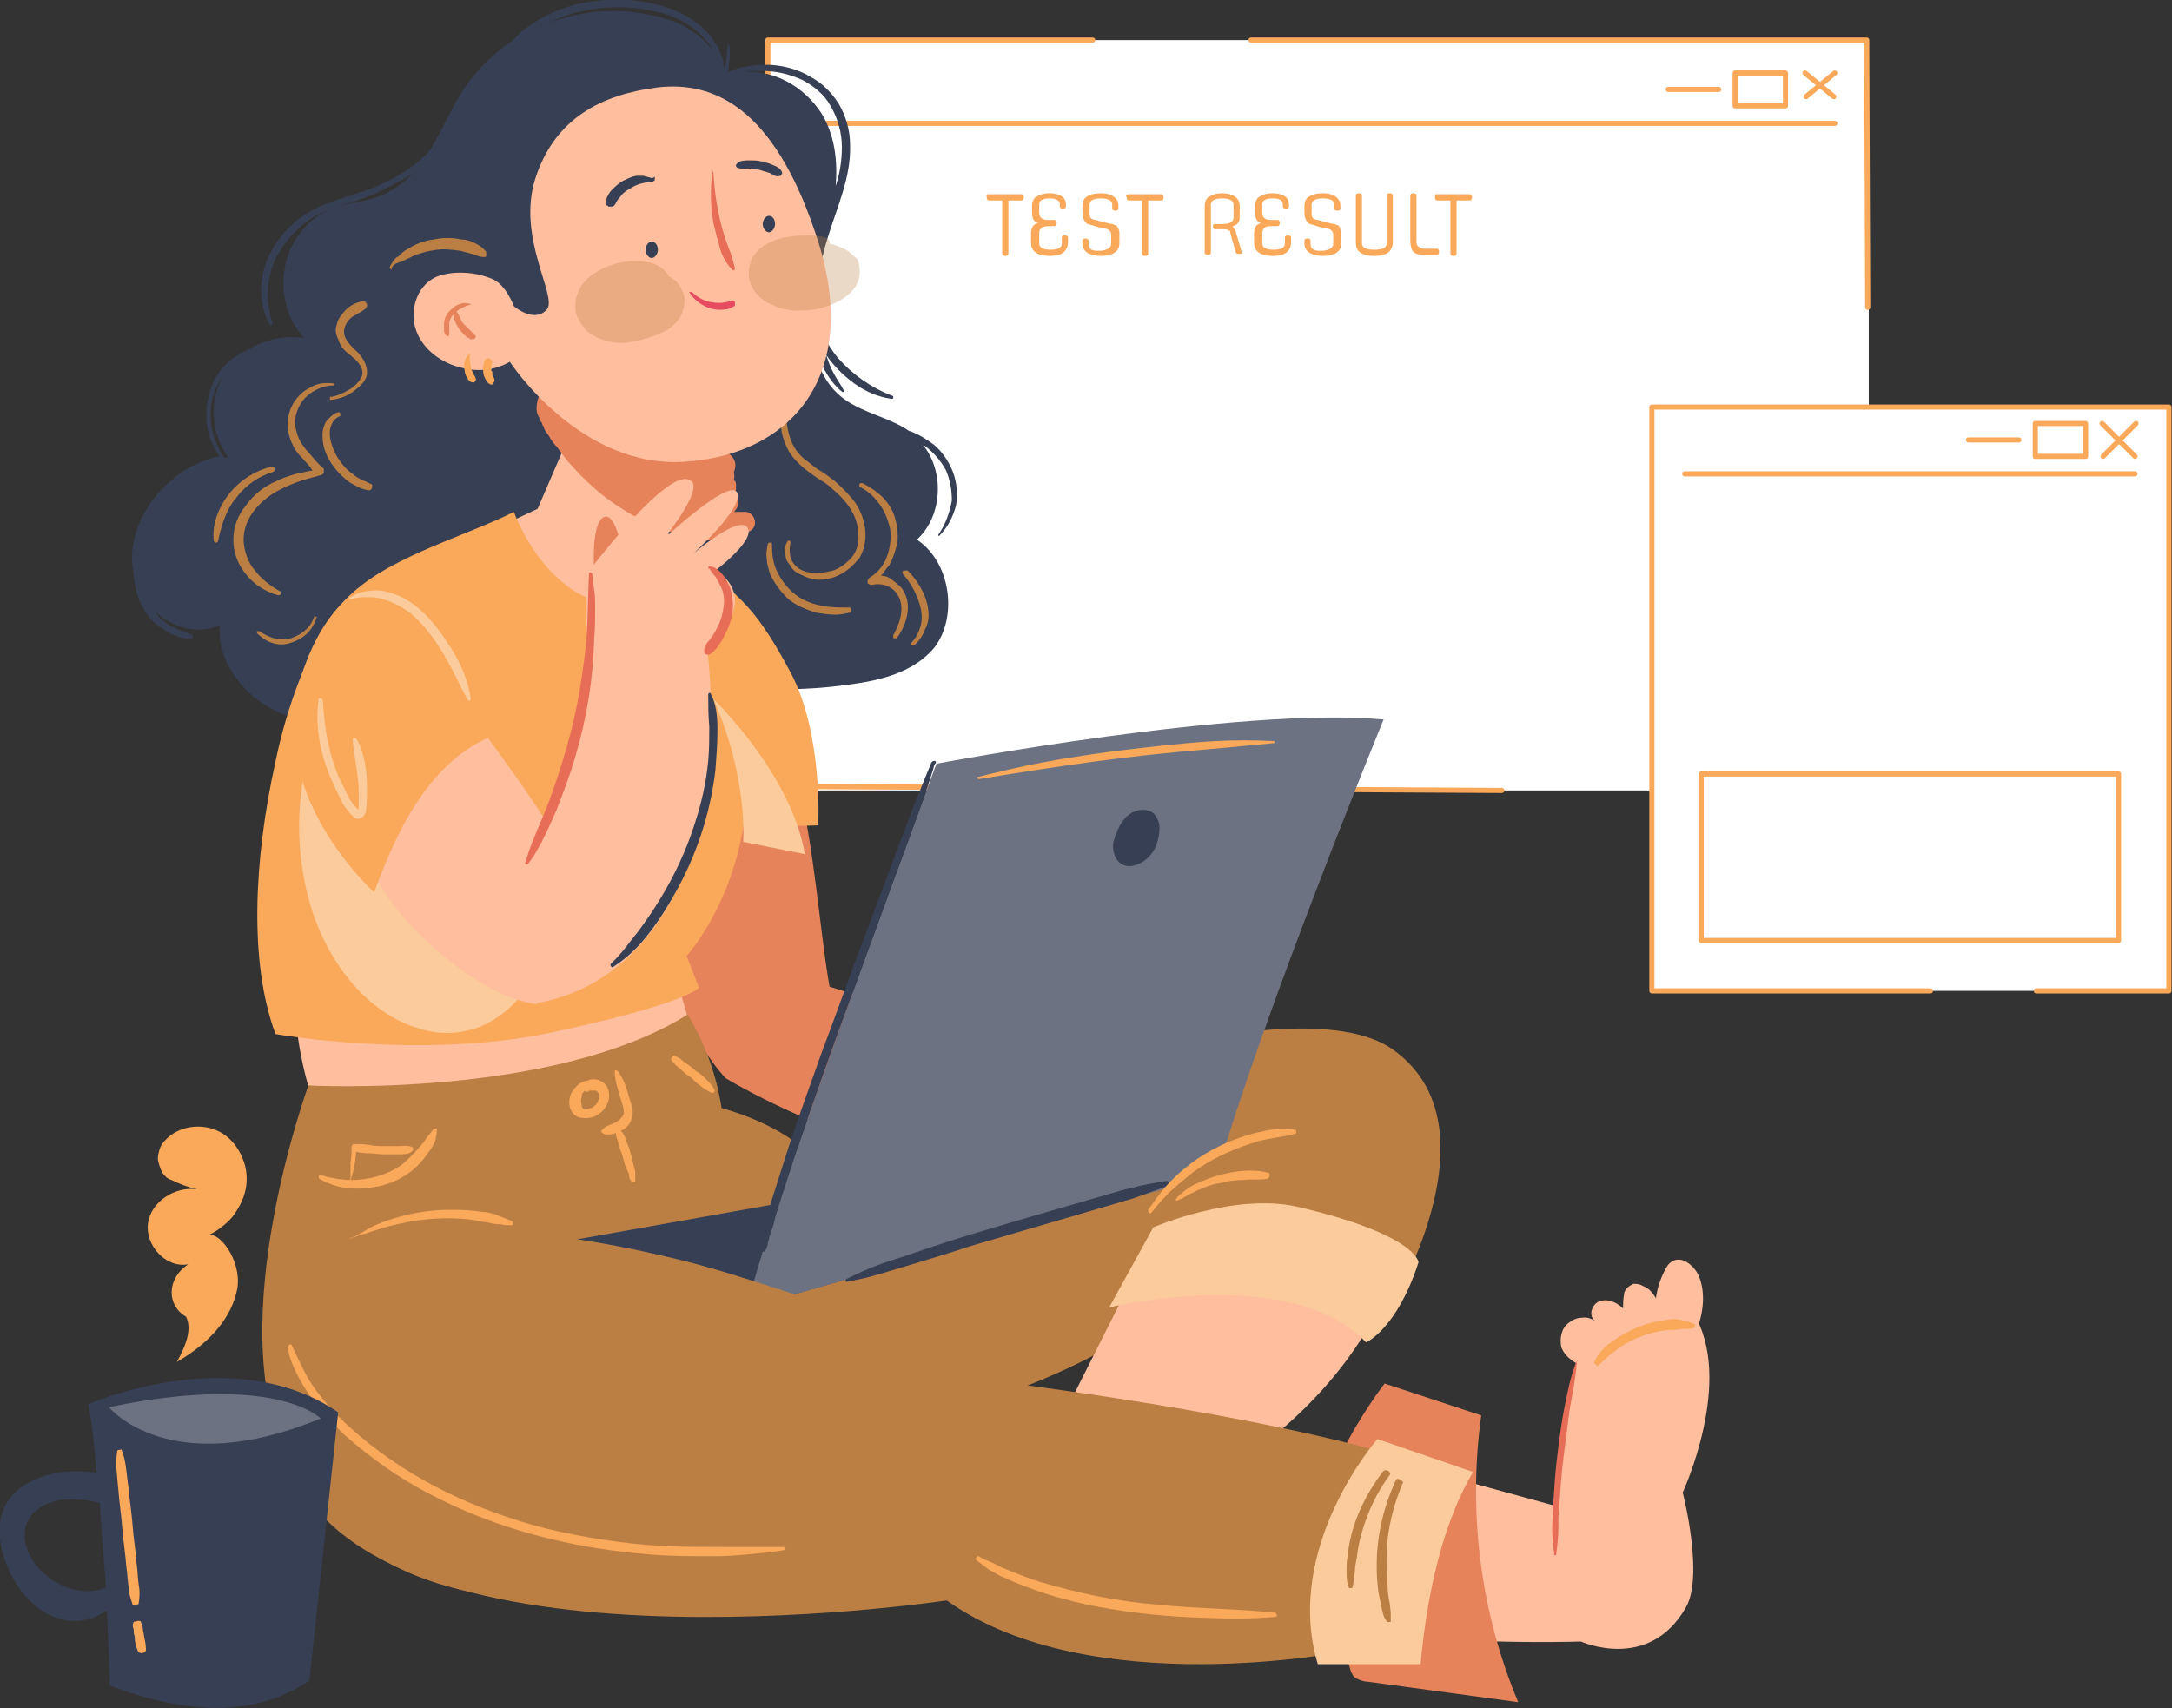 <?xml version="1.0" encoding="utf-8"?>
<!-- Generator: Adobe Illustrator 24.2.3, SVG Export Plug-In . SVG Version: 6.00 Build 0)  -->
<!DOCTYPE svg PUBLIC "-//W3C//DTD SVG 1.1//EN" "http://www.w3.org/Graphics/SVG/1.1/DTD/svg11.dtd">
<svg version="1.1" id="Layer_1" xmlns:x="http://ns.adobe.com/Extensibility/1.0/" xmlns:i="http://ns.adobe.com/AdobeIllustrator/10.0/" xmlns:graph="http://ns.adobe.com/Graphs/1.0/"
	 xmlns="http://www.w3.org/2000/svg" xmlns:xlink="http://www.w3.org/1999/xlink" x="0px" y="0px" width="211.3px" height="166.2px"
	 viewBox="0 0 211.3 166.2" style="enable-background:new 0 0 211.3 166.2;" xml:space="preserve">
<rect x="0" y="0" width="211.3" height="166.2" fill="#333333" stroke="none"/>
<style type="text/css">
	.st0{fill:#FFFFFF;}
	.st1{fill:none;stroke:#FAA859;stroke-width:0.5;stroke-linecap:round;stroke-linejoin:round;}
	.st2{fill:#373F54;}
	.st3{fill:#BB7F44;}
	.st4{fill:#FFBE9D;}
	.st5{fill:#E6835A;}
	.st6{fill:#FAA859;}
	.st7{opacity:0.3;}
	.st8{fill:#E86D57;}
	.st9{fill:#E64B60;}
	.st10{fill:#FBCB9C;}
	.st11{fill:#6C7281;}
</style>
<path class="st0" d="M181.8,3.9H74.7v73h107.1V3.9z"/>
<path class="st0" d="M211,39.6h-50.3v56.8H211V39.6z"/>
<path class="st1" d="M121.7,3.9l59.9,0l0.1,26"/>
<path class="st1" d="M146.1,76.9l-71.4-0.4V3.9l31.6,0"/>
<path class="st1" d="M77.9,12h100.6"/>
<path class="st1" d="M162.3,8.7h4.9"/>
<path class="st1" d="M173.7,7.1h-4.9v3.2h4.9V7.1z"/>
<path class="st1" d="M175.6,7.1l2.8,2.3"/>
<path class="st1" d="M178.5,7.1l-2.8,2.3"/>
<path class="st1" d="M187.8,96.4h-27.1V39.6H211v56.8h-12.9"/>
<path class="st1" d="M163.9,46.1h43.8"/>
<path class="st1" d="M191.5,42.8h4.9"/>
<path class="st1" d="M202.9,41.2H198v3.2h4.9V41.2z"/>
<path class="st1" d="M204.5,41.2l3.2,3.2"/>
<path class="st1" d="M207.8,41.2l-3.2,3.2"/>
<path class="st1" d="M206.1,75.3h-40.6v16.2h40.6V75.3z"/>
<path class="st2" d="M89.2,52.5c2.5-2.3,2.7-6.6,0.6-9.2l0.2,0.1c0.8,0.6,1.5,1.4,2,2.3c0.4,0.9,0.6,1.9,0.6,3
	C92.4,49.8,92,51,91.3,52c-0.1,0.1,0.1,0.2,0.1,0.1c0.8-0.8,1.3-1.8,1.6-2.9c0.2-1.1,0.1-2.2-0.3-3.3c-0.4-1-1-1.9-1.8-2.6
	c-0.8-0.6-1.6-1.1-2.5-1.4c-1.9-1.3-4.4-1.7-6.3-3.1c-1.9-1.4-2.8-3.6-3.1-6c0.1,0.6,0.3,1.3,0.6,1.9c0.5,1.2,1.2,2.5,2.3,3.4
	c0.1,0.1,0.3,0,0.2-0.1c-0.3-0.6-0.7-1.1-1-1.7c-0.3-0.5-0.5-1.1-0.7-1.7c0-0.1,0-0.1-0.1-0.2c0.7,1.1,1.7,2.1,2.8,2.9
	c1.1,0.8,2.3,1.3,3.6,1.5c0,0,0.1,0,0.1,0c0,0,0.1,0,0.1-0.1c0,0,0-0.1,0-0.1c0,0,0-0.1-0.1-0.1c-2.1-0.8-3.9-2.1-5.3-3.7
	c-0.9-1.1-1.6-2.4-1.9-3.8v-0.1c-0.2-2.6,0.1-5.2,0.9-7.7c0.9-3,2.3-5.9,2.2-9.1c0-1.4-0.4-2.8-1.1-4c-0.7-1.1-1.6-2-2.7-2.6
	c-1.3-0.8-2.9-1.2-4.4-1.2c-0.8,0-1.7,0.1-2.5,0.3c-0.4,0.1-0.8,0.2-1.2,0.4c0.1-0.2,0.1-0.5,0.1-0.7C71,5.8,71,5.5,71,5.2
	c0-0.3,0-0.6-0.1-0.9c0,0-0.1,0-0.1,0c0,0.3-0.1,0.6-0.1,0.9c0,0.3,0,0.6-0.1,0.9c0,0.2-0.1,0.4-0.1,0.6c0-0.1-0.1-0.1-0.1-0.2
	c0-0.5-0.1-0.9-0.3-1.3c-0.2-0.6-0.6-1.1-0.9-1.6c-0.8-1-1.9-1.8-3.1-2.4c-2.6-1.1-5.4-1.5-8.2-1.1c-2.6,0.3-5.1,1.3-7.2,3
	c-0.3,0.3-0.6,0.6-0.9,0.9c-1.8,1.2-3.3,2.7-4.5,4.4c-1.3,1.9-2.2,4.1-3.4,6.1c-0.1,0.1-0.2,0.3-0.3,0.4c-1.4,1.4-3.1,2.4-4.9,3.2
	c-2.1,0.9-4.4,1.3-6.4,2.4c-1.7,0.9-3.1,2.4-4,4.1c-0.6,1.1-0.8,2.2-0.9,3.4c0,1.2,0.2,2.4,0.8,3.5c0,0,0,0.1,0.1,0.1
	c0,0,0.1,0,0.1,0c0,0,0.1,0,0.1-0.1c0,0,0-0.1,0-0.1c-0.7-2.1-0.6-4.4,0.4-6.4c0.9-1.7,2.3-3.2,4-4.1c1-0.5,2.1-0.9,3.2-1.2
	c1.1-0.3,2.1-0.7,3.1-1.2c1-0.5,2-1,2.9-1.6c-0.9,1-2,1.7-3.2,2.2c-1.3,0.5-2.8,0.6-4.1,1c-1.2,0.4-2.4,1.1-3.2,2.1
	c-0.9,1-1.5,2.1-1.8,3.4c-0.3,1.3-0.3,2.6,0,3.9c0.3,1.3,0.9,2.4,1.8,3.4c-1.9-0.3-3.8,0.1-5.4,1.1c-0.1,0-0.1,0-0.2,0.1
	c-0.5,0.2-1,0.5-1.4,0.8c-0.9,0.7-1.6,1.6-2,2.6c-0.4,1.1-0.6,2.3-0.5,3.5c0.1,1.2,0.5,2.3,1.2,3.3l0,0.1c-1.8,0.4-3.4,1.2-4.7,2.4
	c-2.6,2.2-4.3,5.7-3.6,9c0.1,1.9,0.8,3.8,2.3,5c0.9,0.7,2.1,1.4,3.3,1.3c0,0,0.1,0,0.1,0c0,0,0.1-0.1,0.1-0.1c0,0,0-0.1,0-0.1
	c0,0-0.1-0.1-0.1-0.1c-0.4-0.2-0.8-0.4-1.2-0.5c-0.4-0.2-0.9-0.4-1.2-0.6c-0.5-0.3-0.9-0.7-1.2-1.2c1.7,1.6,4.2,2.3,6.3,1.3
	c-0.3,2.9,1.5,5.7,3.8,7.4c2.4,1.7,5.3,2.3,8.2,2.6c4.5,0.4,9.1-0.2,13-2.3c4-2.1,7.2-5.8,8-10.2l2,2.5c7.2,5.7,17.1,7.1,26.2,5.8
	c3.1-0.4,6.3-1.2,8.3-3.6C93.2,60,92.5,54.7,89.2,52.5z M20.6,41.6c-0.2-0.9-0.1-1.8,0-2.6c0.2-0.9,0.6-1.7,1.1-2.4
	c-0.7,1.2-1,2.6-0.9,4c0.1,1.4,0.6,2.8,1.4,3.9c-0.1,0-0.3,0-0.4,0C21.3,43.7,20.8,42.7,20.6,41.6z M65,1.9
	c-3.8-1.2-7.8-1.1-11.5,0.3c1-0.5,2-0.9,3.1-1.1c2.6-0.6,5.3-0.5,7.9,0.2c1.4,0.4,2.7,1.1,3.8,2.2c0.4,0.4,0.8,0.9,1.1,1.4
	C68.2,3.5,66.7,2.4,65,1.9z M70.7,7.4L70.7,7.4L70.7,7.4L70.7,7.4z M72.4,7c0.6-0.1,1.1-0.1,1.7-0.1c1.4,0,2.7,0.3,4,0.9
	c1.1,0.6,2.1,1.4,2.7,2.5c0.7,1.2,1.1,2.6,1.1,4c0,1.3-0.2,2.6-0.6,3.8c0.2-2.5-0.1-5-1.4-7.1C78.2,8.4,75.3,6.8,72.4,7L72.4,7z"/>
<path class="st3" d="M30.1,44.1c-0.2-0.2-0.4-0.4-0.5-0.6c-0.6-0.7-0.9-1.7-0.9-2.6c0.1-0.9,0.5-1.8,1.2-2.4c0.7-0.6,1.6-1,2.5-1
	h0.1v-0.2h-0.1c-0.8-0.1-1.6,0-2.2,0.4c-0.7,0.3-1.3,0.9-1.7,1.6c-0.4,0.7-0.6,1.6-0.5,2.4c0.1,0.8,0.4,1.6,0.9,2.3
	c0.2,0.3,0.5,0.5,0.7,0.8c0.3,0.3,0.6,0.6,0.8,1l-0.2,0c-0.5,0.1-0.9,0.2-1.4,0.3c-0.7,0.2-1.3,0.4-1.9,0.7c-1.2,0.5-2.2,1.3-3,2.4
	c-0.8,1-1.2,2.1-1.2,3.3c0,1.2,0.4,2.3,1.1,3.2c0.8,1.1,1.9,1.8,3.2,2.2h0.1c0,0,0.1,0,0.1,0c0,0,0.1-0.1,0.1-0.1c0,0,0-0.1,0-0.2
	c0-0.1-0.1-0.1-0.1-0.1c-0.9-0.5-1.8-1.2-2.4-2c-0.7-0.8-1-1.8-1.1-2.8c-0.1-2.4,1.8-4.2,3.6-5.1c0.6-0.3,1.3-0.6,1.9-0.8
	c0.6-0.2,1.4-0.4,2.1-0.6c0,0,0.1,0,0.1-0.1c0,0,0.1-0.1,0.1-0.1c0-0.1,0-0.1,0-0.2c0-0.1,0-0.1,0-0.2
	C30.9,45.1,30.5,44.6,30.1,44.1z"/>
<path class="st3" d="M30.6,59.9L30.6,59.9c-0.2,0.6-0.5,1.1-0.9,1.4c-0.4,0.4-0.9,0.6-1.4,0.8c-0.5,0.1-1.1,0.1-1.6,0
	c-0.5-0.1-1-0.4-1.5-0.7c0,0-0.1,0-0.1,0c0,0-0.1,0-0.1,0c0,0,0,0.1,0,0.1c0,0,0,0.1,0,0.1c0.3,0.3,0.7,0.6,1.1,0.8
	c0.4,0.2,0.9,0.3,1.3,0.3c0.4,0,0.7-0.1,1-0.2c0.6-0.2,1.1-0.5,1.5-0.9c0.4-0.4,0.7-0.9,0.9-1.5V60l-0.1,0L30.6,59.9z"/>
<path class="st3" d="M26.6,45.9C26.7,45.9,26.7,45.9,26.6,45.9c0.1-0.1,0.1-0.1,0.1-0.1c0,0,0-0.1,0-0.1c0,0,0-0.1,0-0.1
	c0,0,0-0.1,0-0.1c0,0,0,0-0.1-0.1c0,0-0.1,0-0.1,0c0,0-0.1,0-0.1,0c-1.6,0.4-3,1.3-4,2.5c-1.2,1.5-1.8,3.2-1.6,4.7
	c0,0,0,0.1,0.1,0.1c0,0,0.1,0,0.1,0.1c0,0,0.1,0,0.1,0c0,0,0-0.1,0.1-0.1c0.3-1.4,0.7-3,1.8-4.3C23.9,47.2,25.2,46.3,26.6,45.9z"/>
<path class="st3" d="M34,34.5c0.2,0.1,0.3,0.3,0.5,0.4c0.5,0.5,1.2,1.3,0.4,2.2c-0.3,0.4-0.7,0.7-1.1,0.9c-0.5,0.3-1,0.5-1.5,0.6
	c0,0,0,0-0.1,0c0,0,0,0-0.1,0c0,0,0,0,0,0.1c0,0,0,0,0,0.1c0,0,0,0.1,0,0.1c0,0,0.1,0,0.1,0c0.9-0.1,1.7-0.4,2.4-1
	c0.8-0.6,1.2-1.2,1.1-1.9c-0.1-0.8-0.6-1.5-1.2-2L34.5,34c-0.5-0.5-1.2-1.2-1-2c0.1-0.5,0.4-0.9,0.8-1.2c0.2-0.1,0.4-0.2,0.5-0.3
	c0.3-0.1,0.5-0.3,0.8-0.5c0-0.1,0.1-0.1,0.1-0.2c0-0.1,0-0.1,0-0.2c0-0.1-0.1-0.1-0.1-0.2c-0.1,0-0.1-0.1-0.2-0.1
	c-0.9,0.1-1.7,0.6-2.2,1.4c-0.3,0.3-0.4,0.7-0.5,1.1c-0.1,0.4,0,0.8,0.2,1.2C33.1,33.7,33.5,34.1,34,34.5z"/>
<path class="st3" d="M35.5,46.8c-0.1,0-0.2-0.1-0.3-0.1c-0.3-0.2-0.6-0.3-0.9-0.6c-0.6-0.4-1-0.9-1.4-1.5c-0.4-0.6-0.7-1.4-0.8-2.1
	c-0.1-0.7,0.1-1.6,0.9-2c0,0,0,0,0.1,0c0,0,0,0,0-0.1c0,0,0,0,0-0.1c0,0,0,0,0-0.1c0,0-0.1-0.1-0.1-0.1s-0.1,0-0.1,0
	c-0.4,0.1-0.7,0.4-1,0.7c-0.3,0.3-0.4,0.7-0.5,1.1c-0.1,1,0.1,1.9,0.6,2.8c0.4,0.7,1,1.4,1.6,1.9c0.3,0.3,0.7,0.5,1.1,0.7h0
	c0.3,0.2,0.7,0.3,1.1,0.4h0.1c0.1,0,0.1,0,0.2-0.1s0.1-0.1,0.1-0.2c0-0.1,0-0.1,0-0.2c0-0.1,0-0.1-0.1-0.1
	C35.9,47,35.7,46.9,35.5,46.8z"/>
<path class="st3" d="M46.1,23.6c-0.4-0.2-0.8-0.3-1.2-0.3c-0.9-0.2-1.8-0.2-2.7,0c-0.9,0.1-1.7,0.4-2.5,0.9c-0.4,0.2-0.7,0.5-1,0.8
	l-0.1,0c-0.3,0.3-0.5,0.6-0.7,1c0,0,0,0.1,0,0.1c0,0,0.1,0,0.1,0.1h0c0,0,0.1,0,0.1,0c0,0,0,0,0-0.1c0.1-0.3,0.4-0.5,0.8-0.6
	l0.3-0.1c0.3-0.2,0.7-0.3,1-0.5c0.7-0.3,1.5-0.5,2.3-0.6c0.8-0.1,1.5,0,2.3,0.1c0.4,0.1,0.7,0.2,1.1,0.3l0.3,0.1
	c0.3,0.1,0.5,0.2,0.8,0.2c0.1,0,0.1,0,0.2,0c0.1,0,0.1-0.1,0.1-0.1c0,0,0-0.1,0-0.2c0-0.1,0-0.1,0-0.2C46.9,24,46.5,23.8,46.1,23.6z
	"/>
<path class="st3" d="M81.2,46.8c-0.4-0.3-0.9-0.7-1.4-1c-0.4-0.2-0.7-0.5-1.1-0.8c-0.9-0.6-1.6-1.5-1.9-2.6c-0.3-1-0.4-2.1-0.1-3.1
	c0,0,0-0.1,0-0.1c0,0,0-0.1,0-0.1c0,0,0-0.1-0.1-0.1s-0.1,0-0.1,0c0,0-0.1,0-0.1,0c0,0-0.1,0-0.1,0c0,0-0.1,0-0.1,0.1
	c0,0,0,0.1,0,0.1C76,40,75.9,40.9,76,41.7s0.4,1.6,0.8,2.3c0.7,1.1,1.7,1.8,2.7,2.5c0.5,0.3,1,0.6,1.4,1c1.2,1,2.6,2.5,2.6,4.5
	c0.1,0.9-0.2,1.8-0.8,2.4c-0.6,0.6-1.3,1.1-2.1,1.2c-0.8,0.2-2,0.3-2.9-0.3c-0.4-0.3-0.7-0.7-0.8-1.1c-0.1-0.5-0.1-0.9,0-1.4
	c0,0,0-0.1,0-0.1c0,0,0-0.1-0.1-0.1c0,0-0.1,0-0.1,0c0,0-0.1,0-0.1,0.1c-0.2,0.3-0.3,0.7-0.2,1.1c0,0.4,0.1,0.8,0.4,1.1
	c0.2,0.4,0.5,0.7,0.9,0.9c0.4,0.2,0.8,0.4,1.2,0.5c0.3,0.1,0.6,0.1,0.8,0.1c0.8,0,1.5-0.2,2.2-0.6c0.7-0.4,1.2-0.9,1.7-1.5
	c0.9-1.5,0.8-3.6-0.4-5.4C82.6,48.1,81.9,47.4,81.2,46.8z"/>
<path class="st3" d="M82.7,59.1h-0.3c-0.9,0-1.7,0-2.6-0.2c-1-0.2-1.9-0.6-2.6-1.2c-0.7-0.6-1.2-1.3-1.6-2.1
	c-0.4-0.8-0.5-1.7-0.5-2.6c0,0,0,0,0-0.1c0,0,0,0,0-0.1c0,0,0,0-0.1,0c0,0,0,0-0.1,0c0,0-0.1,0-0.1,0c0,0-0.1,0.1-0.1,0.1
	c-0.1,0.5-0.2,1-0.1,1.5c0,0.5,0.2,1,0.3,1.4c0.4,0.9,1,1.7,1.7,2.4c0.8,0.7,1.8,1.1,2.8,1.4c0.6,0.1,1.2,0.2,1.9,0.2
	c0.5,0,0.9-0.1,1.4-0.2c0.1,0,0.1-0.1,0.1-0.1c0-0.1,0-0.1,0-0.2c0-0.1,0-0.1-0.1-0.2C82.8,59.1,82.8,59.1,82.7,59.1L82.7,59.1z"/>
<path class="st3" d="M85.7,56c0.3-0.3,0.5-0.7,0.8-1c0.4-0.7,0.6-1.4,0.8-2.2c0.1-0.8,0-1.6-0.2-2.3c-0.2-0.8-0.6-1.4-1.1-2
	c-0.6-0.6-1.3-1.1-2.1-1.5c0,0-0.1,0-0.2,0c0,0-0.1,0.1-0.1,0.1c0,0,0,0.1,0,0.2s0.1,0.1,0.1,0.1c0.8,0.4,1.4,1,1.9,1.7
	c0.5,0.7,0.8,1.5,1,2.4c0.1,0.9,0,1.8-0.3,2.6c-0.3,0.9-0.9,1.6-1.7,2.1l-0.1,0.1v0c0,0.1-0.1,0.1-0.1,0.2c0,0.1,0,0.1,0,0.2
	c0,0,0,0.1,0.1,0.1c0,0,0.1,0,0.1,0.1c0,0,0.1,0,0.1,0c0,0,0.1,0,0.1,0h0l0,0c0.5-0.1,1-0.1,1.5,0.1c0.5,0.2,0.9,0.6,1.1,1
	c0.7,1.3,0,2.9-0.5,3.8c0,0.1,0,0.1,0,0.2c0,0.1,0.1,0.1,0.1,0.1c0,0,0.1,0,0.1,0c0,0,0.1,0,0.1,0c0,0,0.1,0,0.1-0.1
	c0.8-1.1,1.5-3,0.6-4.5c-0.2-0.4-0.6-0.7-1-1C86.6,56.2,86.1,56,85.7,56z"/>
<path class="st3" d="M90.3,59.3c-0.2-1.6-1.2-3-2-3.8c0,0,0,0-0.1,0c0,0,0,0-0.1,0c0,0-0.1,0-0.1,0c0,0,0,0-0.1,0
	c0,0-0.1,0.1-0.1,0.1c0,0.1,0,0.1,0,0.2c0.9,1,1.5,2.2,1.8,3.5c0.1,0.6,0.1,1.2-0.1,1.8c-0.2,0.6-0.5,1.1-0.9,1.5c0,0,0,0.1,0,0.1
	c0,0,0,0.1,0,0.1c0,0,0,0,0.1,0c0,0,0.1,0,0.1,0c0,0,0.1,0,0.1,0c0.5-0.4,0.9-1,1.1-1.6C90.3,60.7,90.4,60,90.3,59.3z"/>
<path class="st4" d="M57,38.6l-4.7,10.9L47,52c0,0,5.2,7,11.8,9.9c6.6,2.8,10.8-5.4,10.8-5.4L65,51.9l3.6-12.2L57,38.6z"/>
<path class="st5" d="M72.5,49.8c-0.4,0-0.7,0-1.1,0c0.1-0.1,0.2-0.2,0.3-0.4c0.1-0.1,0.1-0.3,0.1-0.5c0-0.2,0-0.3-0.1-0.5
	c-0.1-0.1-0.2-0.3-0.3-0.4c0.1-0.1,0.2-0.3,0.2-0.4c0-0.2,0-0.3,0-0.5c0-0.2-0.1-0.3-0.2-0.4c0,0,0,0,0-0.1c0.1-0.2,0-0.5,0-0.7
	c0.4-0.9-0.1-1.7-1-2c-1.3-0.5-2.5-1-3.8-1.4C64,42,61.6,41.4,59.1,41c-1.7-0.6-3.4-1.1-5.1-1.7c-0.1,0-0.2,0-0.3,0
	c0-0.1,0-0.1,0-0.2c0.3-0.7-1-1.3-1.3-0.5c-0.1,0.3-0.2,0.7-0.2,1.1c0,0.4,0.1,0.7,0.3,1c0,0.2,0.1,0.3,0.2,0.4l0.1,0.3l0.1,0.1
	c0,0.2,0.1,0.3,0.2,0.5c0.1,0.1,0.2,0.3,0.3,0.4c0.2,0.4,0.5,0.8,0.8,1.1c0.5,0.7,1,1.4,1.6,2c1.7,1.9,3.7,3.5,5.9,4.7
	c1.5,0.9,3.2,1.5,4.9,2c2.1,0.5,4.3,0.5,6.3-0.5C73.9,51.2,73.4,49.8,72.5,49.8z"/>
<path class="st5" d="M77.5,75.4c1.8,7.5,2.2,14.8,3.2,20.6c6.8,1.8,19.2,10.1,19.2,10.1l-4.6,9c0,0-15.4-4.7-24.7-10.2
	c-7.2-7.9-6.3-20.8-5-25.9L77.5,75.4z"/>
<path class="st4" d="M65.2,93l4.1,14.4l-16.6,7.7L30.4,107c-1.5-4.6-2.1-9.6-1.6-14.4L65.2,93z"/>
<path class="st3" d="M66.9,98.7c1.7,2.8,2.8,5.9,3.3,9.1c0,0,6.2,1.6,8.8,4.9c0,0,45-18.7,56.5-10.6c11.4,8.1-1.8,27.9-1.8,27.9
	s-10.4-2.3-25.3,0.7c0,0-8.5,5.8-28.9,10c-3.5,0.7-1.2,11.6-5.7,12.6c-28.7,6.6-40.9-1.2-46-11.9c-6.2-12.8,2.2-35.8,2.2-35.8
	S53.8,106.9,66.9,98.7z"/>
<path class="st6" d="M31.1,114.7c0.9,0.5,1.8,0.8,2.8,0.9c1,0.1,2,0,3-0.2c1.8-0.4,3.4-1.4,4.5-2.9c0.3-0.4,0.6-0.8,0.8-1.2
	c0.1-0.2,0.2-0.4,0.2-0.7c0.1-0.2,0.1-0.5,0.1-0.7c0,0,0-0.1,0-0.1c0,0,0,0-0.1,0c0,0-0.1,0-0.1,0c0,0,0,0-0.1,0
	c-0.1,0.1-0.2,0.3-0.3,0.4c-0.1,0.2-0.3,0.3-0.4,0.5c-0.2,0.3-0.4,0.6-0.7,0.9c-0.5,0.6-1.1,1.2-1.7,1.7c-1.4,1-3.2,1.5-4.9,1.5
	c-1,0-2.1-0.2-3.1-0.5C31.1,114.2,30.9,114.6,31.1,114.7L31.1,114.7z"/>
<path class="st6" d="M34.1,114.8c0.2-0.5,0.3-1,0.4-1.5c0.1-0.5,0.1-1,0.2-1.5l-0.4,0.2c0.5,0.1,1,0.2,1.5,0.2c0.5,0,1,0.1,1.5,0.1
	c0.5,0,1,0,1.5,0c0.5,0,1,0,1.3-0.3c0,0,0-0.1,0.1-0.1c0,0,0-0.1,0-0.1c0,0,0-0.1,0-0.1c0,0,0-0.1-0.1-0.1c-0.4-0.2-0.9-0.1-1.3-0.1
	c-0.4,0-1,0-1.4,0c-0.5,0-0.9,0-1.4-0.1c-0.5-0.1-1-0.1-1.5-0.1c-0.1,0-0.2,0-0.2,0.1c-0.1,0.1-0.1,0.1-0.1,0.2c0,0.5,0,1-0.1,1.5
	c0,0.5,0,1,0,1.5c0,0,0,0,0,0C34,114.8,34,114.8,34.1,114.8C34.1,114.8,34.1,114.8,34.1,114.8C34.1,114.8,34.1,114.8,34.1,114.8
	L34.1,114.8z"/>
<path class="st6" d="M57.5,105.1c-0.4,0-0.8,0.1-1.1,0.3c-0.3,0.2-0.6,0.6-0.8,0.9c-0.4,0.8-0.3,2,0.7,2.4c0.4,0.1,0.9,0.1,1.3,0
	c0.4-0.1,0.8-0.4,1.1-0.7c0.6-0.7,0.8-1.7,0.2-2.5c-0.3-0.3-0.7-0.5-1.1-0.5c-0.2,0-0.5,0-0.7,0.2c-0.1,0.1-0.2,0.2-0.3,0.3
	c-0.1,0.1-0.1,0.3-0.1,0.4c0,0.1,0.1,0.1,0.1,0.2c0.1,0,0.1,0.1,0.2,0.1c0.1,0,0.2,0,0.2,0c0,0,0.1,0,0.1-0.1c0,0,0.1,0,0,0l0.1,0
	c0.1,0,0,0,0,0c0,0,0.2,0,0.2,0h0.1c0,0-0.1,0,0,0l0.2,0h0c0,0,0.1,0,0.1,0l0.1,0.1c0.1,0-0.1-0.1,0,0c0.1,0.1,0.1,0.1,0.1,0.1
	c0,0-0.1-0.1,0,0l0.1,0.1c0,0,0,0,0,0c0,0,0,0.1,0,0.1c0,0,0,0.1,0,0.1c0,0,0,0,0,0c0,0,0,0.1,0,0.1v0.1c0,0.1,0,0.2-0.1,0.2l0,0.1
	c0-0.1,0,0,0,0c0,0.1-0.1,0.2-0.1,0.2c-0.1,0.1,0,0,0,0l-0.1,0.1c0,0.1-0.1,0.1-0.2,0.2c0,0-0.1,0.1-0.1,0.1l0,0
	c-0.1,0-0.1,0.1-0.2,0.1c-0.1,0,0,0,0,0l-0.1,0l-0.2,0.1c0,0-0.2,0,0,0h-0.2c-0.1,0-0.1,0,0,0h-0.1h-0.1c-0.1,0,0.1,0,0,0l-0.1-0.1
	l-0.1-0.1c0,0.1,0,0,0,0c0,0,0-0.1,0-0.1c0,0.1,0-0.1,0-0.1c-0.1-0.2-0.1-0.5,0-0.8c0,0,0-0.1,0-0.1c0,0,0.1-0.1,0-0.1
	c0-0.1,0.1-0.1,0.1-0.2c0.1-0.1,0.2-0.2,0.3-0.3c0.2-0.2,0.5-0.5,0.8-0.6c0,0,0,0,0.1-0.1c0,0,0-0.1,0-0.1c0,0,0-0.1,0-0.1
	C57.6,105.1,57.5,105.1,57.5,105.1L57.5,105.1z"/>
<path class="st6" d="M59.8,104.2c0,0.7,0.2,1.4,0.4,2.1c0.1,0.3,0.2,0.7,0.3,1c0.1,0.3,0.2,0.6,0.2,1c-0.1,0.4-0.5,0.7-0.8,0.9
	c-0.4,0.2-1,0.3-1.3,0.7c0,0-0.1,0.1-0.1,0.1s0,0.1,0,0.1c0,0,0,0.1,0.1,0.1c0,0,0.1,0.1,0.1,0.1c0.5,0.2,1.2,0,1.7-0.3
	c0.3-0.1,0.5-0.3,0.7-0.5c0.2-0.2,0.3-0.5,0.4-0.8c0.2-0.8-0.2-1.5-0.4-2.3c-0.2-0.8-0.5-1.5-1-2.2
	C59.9,104.1,59.8,104.1,59.8,104.2L59.8,104.2z"/>
<path class="st6" d="M59.9,110c0,0.2,0,0.4,0.1,0.7c0.1,0.2,0.1,0.4,0.2,0.7c0.1,0.4,0.3,0.8,0.4,1.2c0.1,0.4,0.2,0.8,0.4,1.2
	c0.1,0.2,0.2,0.4,0.2,0.6c0,0.2,0.1,0.4,0.3,0.6c0,0,0,0,0.1,0c0,0,0,0,0.1,0c0,0,0,0,0.1,0c0,0,0,0,0-0.1c0-0.2,0-0.4,0-0.6
	c0-0.2,0-0.5-0.1-0.7c-0.1-0.4-0.2-0.8-0.3-1.2c-0.1-0.4-0.2-0.8-0.4-1.2c-0.1-0.2-0.1-0.4-0.2-0.6c-0.1-0.2-0.2-0.4-0.4-0.6
	C60.1,109.8,59.9,109.9,59.9,110L59.9,110z"/>
<path class="st6" d="M65.3,103.1c0.1,0.2,0.3,0.3,0.4,0.5l0.5,0.4c0.3,0.3,0.6,0.6,1,0.8c0.3,0.3,0.6,0.6,0.9,0.8
	c0.3,0.3,0.7,0.5,1.1,0.7c0.2,0.1,0.4-0.1,0.3-0.3c-0.2-0.4-0.5-0.7-0.8-1c-0.3-0.3-0.6-0.6-1-0.8c-0.3-0.3-0.6-0.5-1-0.8
	c-0.2-0.1-0.4-0.3-0.5-0.4c-0.2-0.1-0.4-0.2-0.6-0.3c0,0-0.1,0-0.1,0c-0.1,0-0.1,0-0.1,0.1c0,0,0,0.1,0,0.1
	C65.2,103,65.3,103,65.3,103.1L65.3,103.1z"/>
<path class="st4" d="M109.9,124.9l-6,11.9l15.1,6.4c0,0,9.6-5.4,14.8-15.3C133.8,127.9,122,123.9,109.9,124.9z"/>
<path class="st4" d="M50,29.8c0,0-0.8-2.2-2.2-2.7c-2-0.8-4.2-0.7-5.5-0.1c-1.8,0.9-2.5,3.3-1.8,5.2c0.7,1.9,2.6,3.2,4.5,3.6
	c1.6,0.4,3.2,0.2,4.6-0.6c0,0,6.9,10.6,17.3,9.7c10.4-0.8,17.1-8.8,12.4-22.3C75.2,10.4,69.4,7.9,64,8.5c-5.5,0.7-10,3-11.9,8.8
	c-1.9,5.8,2.2,11.6,1.1,12.8C52,31.5,50,29.8,50,29.8z"/>
<g class="st7">
	<path class="st3" d="M82.1,24.2c-0.4-0.2-0.9-0.4-1.4-0.5c0-0.1,0-0.2,0-0.2c0-0.1-0.1-0.1-0.1-0.2c-0.2-0.2-0.5-0.3-0.7-0.3
		c-0.3,0-0.7-0.1-1-0.1c-0.6,0-1.3,0-1.9,0.1c-1.1,0.1-2.2,0.5-3.1,1.2c-0.4,0.4-0.8,0.9-0.9,1.4c-0.2,0.5-0.2,1.1-0.1,1.7
		c0.2,0.5,0.4,1,0.8,1.4c0.4,0.4,0.8,0.7,1.3,0.9c1,0.5,2.1,0.7,3.2,0.6c1.1,0,2.2-0.3,3.2-0.8c1-0.5,2-1.3,2.2-2.5
		c0.1-0.6,0-1.2-0.2-1.7C83,24.9,82.6,24.4,82.1,24.2z"/>
</g>
<g class="st7">
	<path class="st3" d="M65.7,27.3c-0.2-0.2-0.5-0.3-0.7-0.5c0,0,0-0.1,0-0.1c-0.3-0.4-0.8-0.8-1.3-1c-0.6-0.2-1.2-0.3-1.9-0.3
		c-1.2,0-2.4,0.3-3.5,0.9c-0.6,0.3-1.1,0.7-1.5,1.2c-0.4,0.5-0.7,1.1-0.8,1.8c-0.1,0.6,0,1.3,0.3,1.8c0.3,0.6,0.7,1.1,1.2,1.4
		c1.1,0.7,2.4,1,3.7,0.8c1.3-0.2,2.6-0.6,3.7-1.2c0.5-0.3,1-0.8,1.3-1.3c0.3-0.6,0.4-1.2,0.4-1.8C66.5,28.4,66.2,27.8,65.7,27.3z"/>
</g>
<path class="st5" d="M46.3,32.7l-0.1-0.1c-0.1-0.1-0.1-0.1-0.2-0.2l-0.3-0.3c-0.2-0.2-0.4-0.4-0.6-0.6c-0.2-0.2-0.3-0.5-0.4-0.7
	c-0.1-0.2-0.2-0.4-0.3-0.5c0.1-0.1,0.3-0.2,0.5-0.3c0.3-0.2,0.6-0.3,1-0.4c0,0,0,0,0,0c0,0,0,0,0,0c0,0,0,0,0,0c0,0,0,0,0,0
	c-0.4-0.1-0.8-0.2-1.2,0c-0.4,0.1-0.7,0.4-1,0.7c-0.3,0.3-0.5,0.8-0.5,1.2c0,0.2,0,0.4,0,0.7c0,0.2,0.2,0.5,0.3,0.5c0,0,0.1,0,0.1,0
	c0,0,0.1,0,0.1-0.1c0-0.1,0-0.2,0-0.3c0-0.1,0-0.2,0-0.3c0-0.2,0-0.3,0-0.5c0-0.3,0.2-0.7,0.4-0.9c0,0.2,0.1,0.3,0.1,0.5
	c0.1,0.3,0.3,0.6,0.4,0.8c0.2,0.3,0.4,0.5,0.6,0.7c0.1,0.1,0.2,0.2,0.4,0.3c0.1,0,0.1,0.1,0.2,0.1c0.1,0,0.2,0,0.2,0
	c0,0,0.1,0,0.1,0c0,0,0.1,0,0.1-0.1C46.3,32.8,46.3,32.8,46.3,32.7C46.3,32.7,46.3,32.7,46.3,32.7z"/>
<path class="st6" d="M45.5,34.6c-0.1,0.1-0.1,0.2-0.2,0.3c0,0.1-0.1,0.2-0.1,0.3c-0.1,0.3-0.1,0.5,0,0.8c0,0.2,0.1,0.5,0.2,0.7
	c0.1,0.1,0.1,0.2,0.2,0.3c0.1,0.1,0.2,0.2,0.4,0.2c0,0,0.1,0,0.1,0c0,0,0.1,0,0.1-0.1c0,0,0-0.1,0.1-0.1c0,0,0-0.1,0-0.1
	c-0.1-0.4-0.4-0.7-0.5-1.2c0-0.2-0.1-0.4-0.1-0.6c0-0.1,0-0.2,0-0.3c0-0.1,0-0.2,0-0.3c0,0,0,0,0-0.1c0,0,0,0-0.1,0
	C45.6,34.5,45.6,34.5,45.5,34.6C45.6,34.5,45.6,34.6,45.5,34.6L45.5,34.6z"/>
<path class="st6" d="M47.2,35c-0.2,0.3-0.2,0.7-0.2,1c0,0.4,0.1,0.7,0.3,1c0.1,0.2,0.2,0.3,0.4,0.4c0.1,0,0.1,0,0.2,0s0.1,0,0.1-0.1
	c0,0,0-0.1,0.1-0.2c0-0.1,0-0.1,0-0.2c0-0.1-0.1-0.2-0.1-0.2l-0.1-0.2l0-0.1c0,0,0-0.1,0-0.1c0-0.1,0-0.2-0.1-0.2v-0.1v0V36
	c0-0.1,0-0.2,0-0.3c0-0.2,0-0.3,0.1-0.5C47.8,34.9,47.4,34.7,47.2,35L47.2,35z"/>
<path class="st2" d="M63.3,17.3c-0.2-0.1-0.5-0.1-0.7-0.2c-0.2,0-0.5,0-0.7,0c-0.5,0.1-0.9,0.3-1.3,0.5c-0.4,0.2-0.8,0.6-1.1,0.9
	c-0.2,0.2-0.3,0.4-0.4,0.6c-0.1,0.1-0.1,0.3-0.1,0.4c0,0.1,0,0.3,0,0.4c0,0.1,0,0.1,0.1,0.1c0,0,0.1,0.1,0.1,0.1c0.1,0,0.1,0,0.2,0
	c0.1,0,0.1,0,0.2,0c0.2-0.1,0.3-0.3,0.4-0.5c0.1-0.2,0.2-0.3,0.3-0.4c0.2-0.3,0.5-0.6,0.9-0.8c0.3-0.2,0.7-0.4,1-0.5
	c0.4-0.1,0.8-0.2,1.2-0.2c0.1,0,0.1,0,0.2-0.1c0.1,0,0.1-0.1,0.1-0.2c0-0.1,0-0.1,0-0.2C63.4,17.4,63.4,17.3,63.3,17.3L63.3,17.3z"
	/>
<path class="st8" d="M69.3,16.7c-0.2,1.6-0.2,3.3,0.1,5c0.2,0.8,0.4,1.6,0.6,2.3c0.2,0.8,0.6,1.6,1.2,2.2c0,0,0.1,0.1,0.1,0.1
	c0,0,0.1,0,0.1,0c0,0,0.1-0.1,0.1-0.1c0,0,0-0.1,0-0.1c-0.2-0.8-0.4-1.5-0.7-2.2c-0.3-0.8-0.5-1.5-0.7-2.3c-0.4-1.6-0.6-3.2-0.7-4.8
	c0,0,0-0.1,0-0.1c0,0-0.1,0-0.1,0C69.4,16.6,69.4,16.6,69.3,16.7C69.4,16.6,69.3,16.7,69.3,16.7L69.3,16.7z"/>
<path class="st2" d="M64,24.3c0,0.4-0.3,0.8-0.6,0.8s-0.6-0.4-0.6-0.8c0-0.4,0.3-0.8,0.6-0.8S64,23.8,64,24.3z"/>
<path class="st2" d="M75.4,21.8c0,0.4-0.3,0.8-0.6,0.8c-0.3,0-0.6-0.4-0.6-0.8s0.3-0.8,0.6-0.8C75.2,21,75.4,21.4,75.4,21.8z"/>
<path class="st9" d="M67.1,28.5c0.4,0.6,0.9,1,1.5,1.3c0.6,0.3,1.3,0.4,1.9,0.3c0.3,0,0.6-0.1,0.9-0.3c0.1,0,0.1-0.1,0.1-0.2
	s0-0.1,0-0.2c-0.1-0.2-0.3-0.2-0.5-0.1c-0.6,0.2-1.2,0.2-1.8,0.1c-0.7-0.1-1.4-0.5-1.9-1c0,0-0.1,0-0.1,0c0,0-0.1,0-0.1,0
	C67.1,28.4,67,28.4,67.1,28.5C67,28.5,67,28.5,67.1,28.5z"/>
<path class="st2" d="M71.7,16.3c0.3,0.1,0.7,0.2,1,0.1c0.4,0,0.7,0.1,1.1,0.1c0.3,0.1,0.7,0.2,1,0.3c0.3,0.1,0.7,0.5,1.1,0.3
	c0.1,0,0.1,0,0.1-0.1c0,0,0.1-0.1,0.1-0.1c0-0.4-0.5-0.7-0.8-0.8c-0.4-0.2-0.8-0.3-1.2-0.4c-0.4-0.1-0.8-0.1-1.2-0.1
	c-0.4,0-0.9,0-1.2,0.3c0,0,0,0.1-0.1,0.1c0,0,0,0.1,0,0.1C71.6,16.2,71.6,16.2,71.7,16.3C71.7,16.3,71.7,16.3,71.7,16.3L71.7,16.3z"
	/>
<path class="st6" d="M50,49.8c-5.2,2.6-13.1,4.6-16.8,9c-3.2,3.8-5.4,10.4-6.4,15.3c-2.1,9.5-2.6,19.5,0,26.5c0,0,14.1,2.5,26.6-0.1
	c13.3-2.8,14.6-4.4,14.6-4.4L66.8,93c0,0,4.2-4.6,5.5-12.5l7.3-0.2c0,0,0.5-8.9-2.7-14.9c-3.2-6-4.7-7-7.6-9.6c0,0-1.4,3.8-8.9,3.2
	C53,58.5,50,49.8,50,49.8z"/>
<path class="st10" d="M52,92.3c-0.2-1.5-0.8-3-1.7-4.3c-0.8-1.2-1.6-2.3-2.5-3.5c-1.7-2.3-3.6-4.5-5.5-6.6c-2-2-4.2-3.9-6.6-5.4
	c-1.2-0.8-3.2-2.2-4.5-0.7c-0.1,0.1-0.2,0.2-0.3,0.4c-0.1,0-0.2,0-0.3,0c-0.1,0-0.2,0.1-0.2,0.2c-0.2,0.3-0.3,0.6-0.4,0.9
	c-0.1,0.3-0.2,0.6-0.2,1c-0.2,0.6-0.3,1.3-0.4,2c-0.2,1.4-0.3,2.7-0.3,4.1c0,2.7,0.4,5.4,1.2,8c1.6,5.1,5.3,10.2,10.6,11.7
	c1.3,0.4,2.6,0.5,3.9,0.3c1.3-0.2,2.6-0.7,3.7-1.5C50.7,97.4,52.3,95,52,92.3z"/>
<path class="st10" d="M72.3,81.9c0,0,0.5-6.2-2.9-13.9c0,0,7.6,7.3,8.9,15.1L72.3,81.9z"/>
<path class="st4" d="M41.5,70.5c-4.5,2.4-7.4,8.3-5.4,13.8c1.7,4.7,10,12.6,16.1,13.4c4.6-7.1,3.5-10,1.7-16.1
	c-0.6-2.1-5.5-8.4-6.9-10.5C47,71,46,68,41.5,70.5z"/>
<path class="st5" d="M57.8,55.4c0,0-0.3-4.1,0.8-5c1.2-0.9,1.9,3,1.9,3L57.8,55.4z"/>
<path class="st4" d="M52.4,81.5c0,0,4.7-8.8,4.7-16.6c-0.1-7.8,0-9.1,0-9.1s7-9.3,9.6-9.2c2.6,0.1-2.2,5.9-2.2,5.9s6.4-6,7.2-4.6
	c0.8,1.4-4.3,6-4.3,6s4.4-3.8,5.3-2.6c0.9,1.2-3.1,4.2-3.1,4.2s2,1,1.9,3.1c-0.1,2.1-2.7,4.4-2.7,4.4c2.1,19.1-4.7,32.5-16.6,34.6"
	/>
<path class="st6" d="M39.7,55.5c0,0-7-0.1-10.3,10c-3.9,11.6,7,21.3,7,21.3c2.6-7.1,5.9-13.2,12.2-15.5
	C48.5,71.3,46.8,61.7,39.7,55.5z"/>
<path class="st8" d="M57.3,55.8c-0.1,1.9-0.1,3.8-0.2,5.6c-0.1,1.9-0.4,3.8-0.7,5.7c-0.6,3.7-1.7,7.3-3,10.9c-0.4,1-0.8,2-1.2,2.9
	c-0.2,0.5-0.4,1-0.6,1.5c-0.2,0.5-0.3,1-0.5,1.5c-0.1,0.2,0.2,0.3,0.3,0.1c0.3-0.4,0.6-0.8,0.8-1.2c0.2-0.4,0.5-0.8,0.7-1.3
	c0.4-0.8,0.8-1.7,1.2-2.6c0.7-1.8,1.4-3.6,1.9-5.4c1.1-3.7,1.7-7.5,1.8-11.3c0.1-1.1,0.1-2.1,0.1-3.2c0-0.5,0-1.1-0.1-1.6
	c-0.1-0.5-0.1-1.1-0.2-1.6C57.4,55.6,57.2,55.7,57.3,55.8L57.3,55.8z"/>
<path class="st8" d="M69,55.3c0.2,0.3,0.4,0.6,0.6,0.8c0.2,0.3,0.3,0.6,0.5,0.9c0.3,0.6,0.4,1.3,0.3,2c-0.1,0.8-0.3,1.5-0.7,2.2
	c-0.2,0.4-0.4,0.7-0.7,1.1c-0.3,0.3-0.5,0.7-0.5,1.1c0,0.2,0.2,0.3,0.4,0.3c0.4-0.1,0.8-0.6,1-0.9c0.3-0.4,0.5-0.8,0.7-1.2
	c0.4-0.8,0.7-1.7,0.7-2.6c0-0.8-0.1-1.6-0.5-2.3c-0.3-0.6-0.9-1.5-1.7-1.6c0,0-0.1,0-0.1,0c0,0-0.1,0-0.1,0.1c0,0,0,0.1,0,0.1
	C69,55.3,69,55.3,69,55.3L69,55.3z"/>
<path class="st10" d="M31,68c-0.4,2.7,0.2,5.5,1.3,8c0.3,0.6,0.6,1.3,0.9,1.9c0.3,0.6,0.7,1.1,1.2,1.6c0.5,0.4,1.1,0,1.2-0.6
	c0.1-0.7,0.1-1.5,0.1-2.2c0-1.6-0.2-3.4-1-4.8c-0.1-0.2-0.4-0.1-0.4,0.1c0.1,1.2,0.4,2.5,0.5,3.7c0.1,0.6,0.1,1.3,0.1,1.9
	c0,0.3,0,0.6,0,0.9c0,0.1-0.1,0.4,0,0.3c0.1,0,0,0-0.1-0.1c-0.1,0-0.1-0.1-0.2-0.2c-0.4-0.4-0.7-0.9-0.9-1.4
	c-0.3-0.5-0.5-1.1-0.8-1.6c-0.4-1.1-0.8-2.2-1-3.4c-0.3-1.3-0.4-2.7-0.5-4C31.3,67.9,31,67.9,31,68L31,68z"/>
<path class="st10" d="M34.2,58.3c0.5-0.2,1-0.2,1.5-0.2c0.5,0,1,0,1.6,0.2c1,0.3,1.9,0.8,2.7,1.4c1.6,1.4,2.8,3.2,3.8,5.1
	c0.6,1.1,1.1,2.2,1.7,3.3c0.1,0.2,0.3,0,0.3-0.1c-0.3-2.3-1.5-4.5-2.9-6.4c-1.3-1.8-3-3.5-5.2-4c-0.6-0.2-1.2-0.2-1.9-0.1
	c-0.3,0-0.6,0.1-0.9,0.2c-0.3,0.1-0.6,0.3-0.8,0.4C33.9,58,34,58.3,34.2,58.3L34.2,58.3z"/>
<path class="st2" d="M77.9,116.7L48.1,122l24.7,5.2l45.6-13.1L77.9,116.7z"/>
<path class="st11" d="M72.8,127.2c0-3.3,13-38.5,18.3-52.9c0,0,29.5-5.6,43.5-4.3c0,0-11.8,28.8-16.2,44.2L72.8,127.2z"/>
<path class="st2" d="M109.3,79.8c-0.5,0.7-0.8,1.4-1,2.2c-0.1,0.8,0.2,1.8,0.9,2.1c0.7,0.4,1.7,0,2.3-0.5c0.5-0.4,0.8-0.9,1-1.4
	c0.2-0.6,0.3-1.1,0.3-1.7c0-0.5-0.2-0.9-0.5-1.3c-0.6-0.6-1.7-0.5-2.4,0c-0.7,0.5-1.1,1.3-1.4,2.1"/>
<path class="st2" d="M90.6,74.2c-1,2.4-1.9,4.7-2.8,7.1c-1.3,3.4-2.5,6.7-3.8,10.1c-1.4,3.7-2.7,7.4-4.1,11.1
	c-1.2,3.4-2.5,6.9-3.6,10.4c-0.8,2.6-1.7,5.1-2.3,7.8c-0.1,0.2-0.1,0.5-0.1,0.7c-0.1,0.4,0.5,0.5,0.6,0.2c0.1-0.2,0.2-0.5,0.2-0.7
	c0.1-0.2,0.1-0.5,0.2-0.7c0.2-0.6,0.4-1.1,0.5-1.7c0.4-1.4,0.9-2.8,1.3-4.1c1.1-3.4,2.3-6.8,3.5-10.2c1.3-3.7,2.7-7.4,4-11.1
	c1.3-3.4,2.5-6.9,3.8-10.3c0.9-2.5,1.9-5.1,2.7-7.7c0.1-0.2,0.1-0.4,0.2-0.7C91.3,74,90.8,73.9,90.6,74.2L90.6,74.2z"/>
<path class="st6" d="M95.2,75.8c3.7-0.6,7.5-1.2,11.2-1.7c3.7-0.5,7.4-0.9,11.1-1.2c2.1-0.2,4.3-0.4,6.4-0.6c0,0,0.1,0,0.1,0
	c0,0,0,0,0-0.1c0,0,0-0.1,0-0.1c0,0,0,0-0.1,0c-1.9-0.1-3.8-0.1-5.7,0c-1.9,0.1-3.8,0.3-5.7,0.5c-3.7,0.4-7.5,0.9-11.2,1.6
	c-2.1,0.4-4.2,0.9-6.2,1.4C95,75.6,95.1,75.8,95.2,75.8L95.2,75.8z"/>
<path class="st4" d="M153.5,131.3l-2.2,15.2l-15.3-4.2l-5,16.3c3.5,0.9,16.1,1.3,22.8,1.1c0,0,6.6,3,10.2-3.3
	c1.8-3.1-0.3-11.2-0.3-11.2s5.1-11,1-17.5"/>
<path class="st5" d="M144.1,137.7c-1.3,9.4-0.1,19.1,3.6,27.9l-14.7-2c-0.4,0-0.9-0.2-1.2-0.4c-0.3-0.3-0.4-0.6-0.5-1
	c-1.1-3.5-1.9-7.1-2.2-10.8c-0.2-2.2-0.3-4.5,0.2-6.6c0.5-2.2,1.5-4.1,2.6-6c0.9-1.5,1.8-2.9,2.8-4.2"/>
<path class="st3" d="M44.9,115.1l2.2,4.5c0,0,23.2,2.2,48.2,14.6c0,0,23.6,2.7,39.3,7.1l-3.4,19.3c0,0-25.1,5.1-39.1-4.9
	c0,0-57.4,8.7-64.3-14.3C20.8,118.2,44.9,115.1,44.9,115.1z"/>
<path class="st10" d="M134,140c0,0-9.2,10.5-5.8,21.9h10c0.7-7.7,2.4-14.1,5.1-18.7L134,140z"/>
<path class="st3" d="M44,119.6c0.9,0.2,1.9,0.4,2.8,0.5c0.9,0.2,1.9,0.3,2.8,0.4c1.8,0.3,3.5,0.5,5.3,0.8c3.3,0.6,6.7,1.2,10,2
	c3.2,0.8,6.3,1.6,9.4,2.6c3.2,1,6.3,2.2,9.4,3.5c1.6,0.7,3.3,1.4,4.9,2.1c1.7,0.8,3.4,1.5,5.2,2.2c0.4,0.2,0.9,0.4,1.3,0.5
	c0.2,0.1,0.3-0.2,0.1-0.3c-0.8-0.5-1.7-1-2.6-1.4s-1.6-0.9-2.5-1.3c-1.6-0.8-3.3-1.5-4.9-2.2c-3.1-1.3-6.3-2.6-9.5-3.6
	c-3.1-1-6.2-2-9.4-2.8c-3.3-0.8-6.6-1.5-9.9-2c-1.8-0.3-3.5-0.6-5.3-0.8c-1.9-0.3-3.7-0.5-5.6-0.6c-0.5,0-1,0-1.5-0.1
	C43.9,119.3,43.9,119.5,44,119.6L44,119.6z"/>
<path class="st3" d="M134.5,143.2c-1.2,1.6-2.2,3.4-2.8,5.3c-0.3,0.9-0.5,1.9-0.6,2.9c-0.1,0.5-0.1,1-0.1,1.5c0,0.5,0,1,0.2,1.5
	c0,0,0,0.1,0.1,0.1c0,0,0.1,0,0.1,0c0,0,0.1,0,0.1,0c0,0,0.1-0.1,0.1-0.1c0.1-0.5,0.1-0.9,0.2-1.4c0-0.5,0.1-1,0.2-1.5
	c0.1-0.9,0.3-1.9,0.6-2.8c0.6-1.9,1.4-3.6,2.6-5.2C135.4,143.2,134.8,142.8,134.5,143.2L134.5,143.2z"/>
<path class="st3" d="M135.8,144c-1.6,3.4-2.2,7.2-1.7,10.9c0.1,0.5,0.2,1,0.3,1.5c0.1,0.4,0.2,1.1,0.6,1.4c0,0,0,0,0.1,0
	c0,0,0.1,0,0.1,0c0,0,0.1,0,0.1,0c0,0,0,0,0-0.1c0-0.3,0-0.5,0-0.8l-0.1-0.9c-0.1-0.5-0.2-1.1-0.2-1.6c-0.1-1.2-0.1-2.3-0.1-3.5
	c0.1-2.3,0.7-4.6,1.6-6.7C136.4,144,135.9,143.7,135.8,144L135.8,144z"/>
<path class="st6" d="M34.1,120.5c0.5-0.2,1-0.4,1.5-0.5c0.5-0.2,1-0.3,1.5-0.5c1-0.3,2-0.5,3-0.7c2-0.3,4-0.4,6-0.1
	c0.6,0.1,1.1,0.2,1.7,0.3c0.3,0.1,0.6,0.1,0.9,0.1c0.3,0.1,0.6,0.1,0.9,0.1c0.1,0,0.1,0,0.2,0c0,0,0.1-0.1,0.1-0.1
	c0-0.1,0-0.1,0-0.2c0,0-0.1-0.1-0.1-0.1c-0.5-0.2-1-0.4-1.5-0.6c-0.5-0.2-1-0.3-1.5-0.3c-1-0.2-2.1-0.2-3.1-0.2
	c-2.1,0-4.2,0.4-6.2,1.1c-0.5,0.2-1.1,0.4-1.6,0.7c-0.5,0.3-1,0.6-1.6,0.9C34,120.4,34,120.5,34.1,120.5L34.1,120.5z"/>
<path class="st6" d="M28,131.1c0.1,0.8,0.4,1.6,0.8,2.4c0.4,0.8,0.8,1.5,1.3,2.2c1,1.4,2.1,2.6,3.3,3.8c2.6,2.3,5.4,4.3,8.5,5.9
	c6.5,3.4,13.7,5.2,21,5.8c2.2,0.2,4.4,0.2,6.7,0.2c1.1,0,2.3-0.1,3.4-0.2c1.1-0.1,2.2-0.2,3.3-0.4c0.2,0,0.1-0.3,0-0.3c-1,0-2,0-3,0
	c-1,0-1.9,0-2.9,0c-2,0-3.9,0-5.9-0.1c-3.8-0.2-7.6-0.8-11.4-1.7c-6.6-1.7-12.9-4.6-18.1-9c-1.4-1.2-2.8-2.5-3.9-4
	c-0.6-0.7-1.1-1.5-1.5-2.3c-0.2-0.4-0.4-0.8-0.6-1.2c-0.2-0.4-0.4-0.9-0.6-1.3c0,0,0-0.1-0.1-0.1c0,0-0.1,0-0.1,0c0,0-0.1,0-0.1,0.1
	C28,131,28,131.1,28,131.1L28,131.1z"/>
<path class="st6" d="M95,151.8c0.4,0.3,0.8,0.6,1.2,0.9c0.4,0.2,0.8,0.5,1.3,0.7c0.9,0.4,1.8,0.8,2.7,1.1c1.8,0.7,3.7,1.2,5.5,1.6
	c3.9,0.8,7.8,1.2,11.7,1.3c2.2,0.1,4.5,0.1,6.7-0.1c0,0,0.1,0,0.1-0.1c0,0,0-0.1,0-0.1c0,0,0-0.1,0-0.1c0,0-0.1,0-0.1-0.1
	c-1.9-0.2-3.9-0.3-5.8-0.4c-2-0.1-3.9-0.2-5.8-0.4c-3.8-0.3-7.6-1.1-11.3-2.2c-1-0.3-2-0.7-3-1.1c-0.5-0.2-1-0.4-1.5-0.7
	c-0.5-0.2-1-0.4-1.5-0.7c0,0-0.1,0-0.1,0c0,0-0.1,0-0.1,0.1C94.9,151.7,94.9,151.7,95,151.8C94.9,151.8,94.9,151.8,95,151.8
	L95,151.8z"/>
<path class="st4" d="M165.2,129c0.6-1.7,0.7-3.7-0.1-5.2c-0.5-0.8-1.5-1.6-2.4-1.1c-0.4,0.2-0.6,0.6-0.8,1c-0.4,0.8-0.7,1.7-0.8,2.6
	c-0.3-0.5-0.7-1-1.3-1.2c-0.3-0.2-0.6-0.2-0.9-0.2c-0.2,0.1-0.4,0.2-0.6,0.4c-0.2,0.2-0.3,0.4-0.3,0.6c-0.1,0.5-0.1,1-0.1,1.4
	c-0.6-0.6-1.5-1-2.3-0.7c-0.8,0.3-1.1,1.5-0.4,1.9c-0.4-0.2-0.8-0.4-1.3-0.3c-0.5,0-0.9,0.2-1.3,0.5c-0.4,0.3-0.6,0.7-0.7,1.1
	c-0.1,0.4-0.1,0.9,0,1.3c0.4,1,1.4,1.6,2.5,2"/>
<path class="st6" d="M155.4,132.9c0.4-0.3,0.7-0.6,1-0.9c0.3-0.3,0.7-0.5,1-0.8c0.7-0.5,1.5-0.9,2.3-1.2c0.8-0.3,1.6-0.5,2.5-0.6
	c0.4,0,0.8,0,1.3-0.1c0.4,0,0.9,0,1.3-0.1c0,0,0.1,0,0.1-0.1c0,0,0-0.1,0-0.1c0,0,0-0.1,0-0.1c0,0,0-0.1-0.1-0.1
	c-0.4-0.2-0.9-0.3-1.3-0.4c-0.4-0.1-0.9-0.1-1.3,0c-1.9,0.2-3.6,0.9-5.2,2c-0.8,0.5-1.5,1.2-1.9,2.1c0,0,0,0.1,0,0.1
	c0,0,0,0.1,0.1,0.1c0,0,0.1,0.1,0.1,0.1C155.3,132.9,155.4,132.9,155.4,132.9L155.4,132.9z"/>
<path class="st8" d="M153.4,132.4c-0.6,1.4-0.9,3-1.2,4.5c-0.3,1.5-0.5,3.1-0.7,4.7c-0.2,1.6-0.3,3.2-0.4,4.8c0,0.8-0.1,1.5-0.1,2.3
	c0,0.8,0.1,1.7,0.2,2.5c0,0,0,0.1,0,0.1c0,0,0.1,0,0.1,0s0.1,0,0.1,0c0,0,0-0.1,0-0.1c0.1-0.8,0.2-1.6,0.2-2.4s0-1.5,0.1-2.3
	c0.1-1.6,0.2-3.1,0.4-4.7c0.2-1.6,0.4-3.1,0.6-4.7c0.3-1.6,0.6-3.1,0.7-4.6C153.5,132.3,153.4,132.3,153.4,132.4L153.4,132.4z"/>
<path class="st2" d="M68.9,67.5c0,1.1,0,2.1,0.1,3.2c0,1.1,0,2.2-0.1,3.3c-0.2,2.2-0.7,4.3-1.4,6.4c-1.2,3.7-3.1,7.1-5.4,10.2
	c-0.5,0.6-1,1.3-1.5,1.9c-0.4,0.5-0.8,0.9-1.2,1.3c0,0,0,0.1,0,0.1c0,0,0,0.1,0,0.1c0,0,0.1,0,0.1,0.1c0,0,0.1,0,0.1,0
	c1.1-0.7,2-1.5,2.8-2.4c1.2-1.4,2.2-2.9,3.1-4.5c2.2-3.8,3.6-8,4.1-12.3c0.1-1.3,0.2-2.6,0.2-3.9c0-1.2-0.1-2.5-0.7-3.6
	C69,67.4,68.9,67.5,68.9,67.5L68.9,67.5z"/>
<path class="st2" d="M82.4,124.7c1-0.2,2-0.4,3-0.7c1-0.3,2-0.6,3-0.9c2-0.6,4-1.2,6.1-1.9c4.1-1.2,8.2-2.4,12.3-3.6
	c1.1-0.3,2.3-0.7,3.4-1c1.1-0.4,2.2-0.8,3.3-1.2c0,0,0.1,0,0.1,0c0,0,0,0,0.1-0.1c0,0,0-0.1,0-0.1c0,0,0-0.1,0-0.1c0,0,0-0.1,0-0.1
	c0,0,0,0-0.1-0.1c0,0-0.1,0-0.1,0c0,0-0.1,0-0.1,0c-1,0.2-2,0.3-3,0.6c-1,0.2-2,0.5-3,0.8c-2.1,0.6-4.1,1.2-6.2,1.8
	c-4.1,1.2-8.3,2.4-12.3,3.8c-1.1,0.4-2.2,0.7-3.3,1.1c-1.1,0.4-2.2,0.9-3.2,1.4C82.2,124.5,82.2,124.7,82.4,124.7z"/>
<path class="st10" d="M107.9,127.2c0,0,17.7-4.3,25,3.4c0,0,3-1.3,5.1-7.8c0,0-0.2-2.7-11.8-5.4c-6.1-1.4-14,2-14,2L107.9,127.2z"/>
<path class="st3" d="M111.9,117.9c1.6-2.3,3.7-4.2,6.2-5.5c2.4-1.3,5.2-2.1,8-2.3"/>
<path class="st6" d="M112,118c0.7-0.9,1.4-1.7,2.2-2.4c0.8-0.7,1.6-1.4,2.5-2c1.8-1.2,3.8-2,5.8-2.6c1.2-0.3,2.4-0.4,3.5-0.7
	c0,0,0.1,0,0.1-0.1c0,0,0-0.1,0-0.1c0,0,0-0.1,0-0.1c0,0-0.1-0.1-0.1-0.1c-1.1-0.1-2.2-0.1-3.3,0.2c-1.1,0.2-2.2,0.6-3.2,1
	c-2.1,0.9-3.9,2.1-5.5,3.7c-0.9,0.9-1.6,1.9-2.3,2.9C111.7,118,111.9,118.1,112,118L112,118z"/>
<path class="st6" d="M114.5,116.8c0.3-0.1,0.7-0.3,1-0.5c0.3-0.2,0.7-0.3,1-0.5c0.7-0.3,1.4-0.6,2.2-0.7c0.7-0.2,1.5-0.3,2.2-0.3
	c0.8-0.1,1.5,0,2.3-0.1c0.1,0,0.1,0,0.2-0.1s0.1-0.1,0.1-0.2c0-0.1,0-0.1,0-0.2c0-0.1-0.1-0.1-0.1-0.1c-1.5-0.4-3.2-0.2-4.7,0.2
	c-0.8,0.2-1.5,0.5-2.2,0.8c-0.7,0.3-1.4,0.8-1.9,1.3C114.3,116.7,114.4,116.9,114.5,116.8z"/>
<path class="st2" d="M8.6,136.6c0.3,1.7,0.6,4,0.8,6.7c-1.1-0.2-2.2-0.2-3.3-0.1c-2.3,0.3-4.8,1.4-5.7,3.5c-0.8,1.8-0.4,3.9,0.3,5.7
	c1,2.3,2.7,4.4,5.1,5.1c0.8,0.2,1.6,0.3,2.4,0.1c0.8-0.1,1.5-0.5,2.2-0.9c0.2,4.2,0.3,7.3,0.3,7.3c7.5,2.8,14.1,3.1,19.4-0.5
	l2.8-26.1C22.7,130.4,8.6,136.6,8.6,136.6z M8.6,154.8c-1.7,0-3.3-0.7-4.5-1.9c-1.3-1.2-2.1-3.1-1.5-4.7c0.5-1.3,2-2.1,3.4-2.3
	c1.2-0.1,2.5,0,3.7,0.3c0.2,2.7,0.4,5.6,0.6,8.2C9.8,154.7,9.2,154.8,8.6,154.8z"/>
<path class="st11" d="M31.2,138c0,0-4.3-4.5-20.6-1.1C10.6,136.9,16.4,144.1,31.2,138z"/>
<path class="st6" d="M11.4,141.2c-0.2,1.2,0,2.4,0.1,3.6c0.1,1.3,0.3,2.6,0.4,3.9c0.1,1.3,0.3,2.5,0.4,3.8c0.1,0.6,0.1,1.2,0.2,1.8
	c0,0.6,0.2,1.2,0.4,1.8c0,0.1,0.1,0.1,0.1,0.1c0.1,0,0.1,0,0.2,0c0.1,0,0.1,0,0.2-0.1s0.1-0.1,0.1-0.2c0.1-0.6,0.1-1.2,0-1.7
	c-0.1-0.6-0.1-1.3-0.2-2c-0.1-1.3-0.3-2.5-0.4-3.8c-0.1-1.3-0.3-2.5-0.4-3.7c-0.2-1.2-0.2-2.6-0.7-3.7
	C11.6,141.1,11.4,141,11.4,141.2L11.4,141.2z"/>
<path class="st6" d="M13,157.8c-0.1,0.2-0.1,0.5,0,0.7c0,0.2,0,0.4,0.1,0.7c0,0.5,0.1,0.9,0.3,1.4c0,0.1,0.1,0.1,0.2,0.2
	c0.1,0,0.2,0.1,0.3,0c0.1,0,0.2-0.1,0.2-0.1c0.1-0.1,0.1-0.1,0.1-0.2c0-0.5-0.1-0.9-0.2-1.4c0-0.2-0.1-0.4-0.1-0.6
	c0-0.2-0.1-0.5-0.2-0.7c0-0.1-0.1-0.1-0.1-0.1c-0.1,0-0.1,0-0.2,0c-0.1,0-0.1,0-0.2,0.1C13.1,157.7,13,157.8,13,157.8z"/>
<path class="st6" d="M20.2,120.2c0.9-0.4,1.8-1.1,2.4-1.8c0.6-0.8,1.1-1.7,1.3-2.7c0.2-1,0.1-2.1-0.3-3c-0.4-1-1-1.8-1.9-2.4
	c-1.7-1.1-4.2-0.9-5.6,0.6c-0.3,0.3-0.5,0.6-0.6,1c-0.1,0.4-0.2,0.8-0.1,1.1c0.1,0.4,0.2,0.7,0.4,1.1c0.2,0.3,0.5,0.6,0.9,0.7
	c0.8,0.4,1.6,0.7,2.5,0.9c-2.2-0.3-4.5,1.2-4.8,3.3c-0.3,2.1,1.7,4.4,3.9,4c-2.1,1.4-2.1,4-0.2,5.1c0.6,1.2,0,2.8-0.9,4.4
	c3.3-1.9,5.4-4.4,5.9-7.2C23.5,122.6,21.3,119.7,20.2,120.2z"/>
<path class="st6" d="M96.1,18.9h3.3c0.1,0,0.2,0.1,0.2,0.3c0,0.2-0.1,0.3-0.2,0.3h-1.3v5.2c0,0.1-0.1,0.2-0.3,0.2
	c-0.2,0-0.3-0.1-0.3-0.2v-5.2h-1.3c-0.1,0-0.2-0.1-0.2-0.3C95.9,19,96,18.9,96.1,18.9z M101.1,22.7v1c0,0.4,0.4,0.6,1.1,0.6
	c0.7,0,1.1-0.2,1.1-0.6v-0.6c0-0.1,0.1-0.2,0.3-0.2c0.2,0,0.3,0.1,0.3,0.2v0.5c0,0.4-0.2,0.8-0.5,1c-0.3,0.2-0.7,0.3-1.3,0.3
	c-0.5,0-1-0.1-1.3-0.3c-0.3-0.2-0.5-0.5-0.5-1v-0.9c0-0.5,0.2-0.9,0.7-1c-0.4-0.1-0.6-0.4-0.6-1V20c0-0.4,0.2-0.8,0.5-0.9
	c0.3-0.2,0.7-0.3,1.2-0.3c0.5,0,0.9,0.1,1.2,0.3c0.3,0.2,0.4,0.5,0.4,0.9v0.1c0,0.1-0.1,0.2-0.3,0.2c-0.2,0-0.3-0.1-0.3-0.2v-0.2
	c0-0.4-0.3-0.6-1-0.6c-0.7,0-1,0.2-1,0.6v0.8c0,0.5,0.3,0.7,0.9,0.7h0.6c0.1,0,0.2,0.1,0.2,0.3c0,0.2-0.1,0.3-0.2,0.3H102
	C101.4,22,101.1,22.2,101.1,22.7z M108.1,23.7v-0.9c0-0.2-0.1-0.3-0.2-0.4c-0.1-0.1-0.4-0.2-0.7-0.2l-0.7-0.2
	c-0.3-0.1-0.6-0.2-0.7-0.2c-0.3-0.2-0.5-0.6-0.5-1.1V20c0-0.4,0.2-0.8,0.5-0.9c0.3-0.2,0.7-0.3,1.3-0.3c0.5,0,0.9,0.1,1.2,0.3
	c0.3,0.2,0.5,0.5,0.5,0.9v0.3c0,0.1-0.1,0.2-0.3,0.2c-0.2,0-0.3-0.1-0.3-0.2v-0.4c0-0.4-0.4-0.6-1.1-0.6c-0.7,0-1.1,0.2-1.1,0.6v0.7
	c0,0.3,0,0.5,0.1,0.6c0.1,0.1,0.3,0.2,0.5,0.2l0.7,0.2c0.5,0.1,0.8,0.2,0.9,0.2c0.1,0,0.2,0.1,0.3,0.1c0.1,0,0.2,0.1,0.2,0.2
	c0,0,0.1,0.1,0.1,0.2c0.1,0.1,0.1,0.3,0.1,0.6v0.8c0,0.4-0.2,0.7-0.5,0.9c-0.3,0.2-0.8,0.3-1.3,0.3c-0.5,0-1-0.1-1.3-0.3
	c-0.3-0.2-0.5-0.5-0.5-0.9v-0.3c0-0.1,0.1-0.2,0.3-0.2c0.2,0,0.3,0.1,0.3,0.2v0.4c0,0.2,0.1,0.4,0.3,0.5c0.2,0.1,0.5,0.1,0.8,0.1
	c0.3,0,0.6-0.1,0.8-0.2C108,24.1,108.1,23.9,108.1,23.7z M109.7,18.9h3.3c0.1,0,0.2,0.1,0.2,0.3c0,0.2-0.1,0.3-0.2,0.3h-1.3v5.2
	c0,0.1-0.1,0.2-0.3,0.2c-0.2,0-0.3-0.1-0.3-0.2v-5.2h-1.3c-0.1,0-0.2-0.1-0.2-0.3C109.5,19,109.6,18.9,109.7,18.9z M118.2,21.8h0.7
	c0.7,0,1.1-0.2,1.1-0.6v-1.3c0-0.4-0.4-0.6-1.1-0.6c-0.7,0-1.1,0.2-1.1,0.6v4.7c0,0.1-0.1,0.2-0.3,0.2c-0.2,0-0.3-0.1-0.3-0.2V20
	c0-0.4,0.2-0.8,0.5-0.9c0.3-0.2,0.7-0.3,1.2-0.3c0.5,0,0.9,0.1,1.2,0.3c0.3,0.2,0.5,0.5,0.5,0.9v1.1c0,0.5-0.2,0.8-0.7,0.9
	c0.1,0.1,0.2,0.3,0.3,0.5c0.4,1.3,0.6,2,0.6,2.1c0,0.1-0.1,0.1-0.3,0.1c-0.2,0-0.3-0.1-0.3-0.2l-0.5-1.8c0-0.2-0.1-0.3-0.2-0.3
	c-0.1-0.1-0.3-0.1-0.6-0.1h-0.7c-0.1,0-0.2-0.1-0.2-0.3C118,21.9,118,21.8,118.2,21.8z M122.8,22.7v1c0,0.4,0.4,0.6,1.1,0.6
	c0.7,0,1.1-0.2,1.1-0.6v-0.6c0-0.1,0.1-0.2,0.3-0.2c0.2,0,0.3,0.1,0.3,0.2v0.5c0,0.4-0.2,0.8-0.5,1c-0.3,0.2-0.7,0.3-1.3,0.3
	c-0.5,0-1-0.1-1.3-0.3c-0.3-0.2-0.5-0.5-0.5-1v-0.9c0-0.5,0.2-0.9,0.7-1c-0.4-0.1-0.6-0.4-0.6-1V20c0-0.4,0.2-0.8,0.5-0.9
	c0.3-0.2,0.7-0.3,1.2-0.3c0.5,0,0.9,0.1,1.2,0.3c0.3,0.2,0.4,0.5,0.4,0.9v0.1c0,0.1-0.1,0.2-0.3,0.2c-0.2,0-0.3-0.1-0.3-0.2v-0.2
	c0-0.4-0.3-0.6-1-0.6c-0.7,0-1,0.2-1,0.6v0.8c0,0.5,0.3,0.7,0.9,0.7h0.6c0.1,0,0.2,0.1,0.2,0.3c0,0.2-0.1,0.3-0.2,0.3h-0.7
	C123.1,22,122.8,22.2,122.8,22.7z M129.7,23.7v-0.9c0-0.2-0.1-0.3-0.2-0.4c-0.1-0.1-0.4-0.2-0.7-0.2l-0.7-0.2
	c-0.3-0.1-0.6-0.2-0.7-0.2c-0.3-0.2-0.5-0.6-0.5-1.1V20c0-0.4,0.2-0.8,0.5-0.9c0.3-0.2,0.7-0.3,1.3-0.3c0.5,0,0.9,0.1,1.2,0.3
	c0.3,0.2,0.5,0.5,0.5,0.9v0.3c0,0.1-0.1,0.2-0.3,0.2c-0.2,0-0.3-0.1-0.3-0.2v-0.4c0-0.4-0.4-0.6-1.1-0.6c-0.7,0-1.1,0.2-1.1,0.6v0.7
	c0,0.3,0,0.5,0.1,0.6c0.1,0.1,0.3,0.2,0.5,0.2l0.7,0.2c0.5,0.1,0.8,0.2,0.9,0.2c0.1,0,0.2,0.1,0.3,0.1c0.1,0,0.2,0.1,0.2,0.2
	c0,0,0.1,0.1,0.1,0.2c0.1,0.1,0.1,0.3,0.1,0.6v0.8c0,0.4-0.2,0.7-0.5,0.9c-0.3,0.2-0.8,0.3-1.3,0.3c-0.5,0-1-0.1-1.3-0.3
	c-0.3-0.2-0.5-0.5-0.5-0.9v-0.3c0-0.1,0.1-0.2,0.3-0.2c0.2,0,0.3,0.1,0.3,0.2v0.4c0,0.2,0.1,0.4,0.3,0.5c0.2,0.1,0.5,0.1,0.8,0.1
	c0.3,0,0.6-0.1,0.8-0.2C129.6,24.1,129.7,23.9,129.7,23.7z M132.5,23.7c0,0.4,0.4,0.6,1.2,0.6c0.8,0,1.2-0.2,1.2-0.6V19
	c0-0.1,0.1-0.2,0.3-0.2c0.2,0,0.3,0.1,0.3,0.2v4.6c0,0.4-0.2,0.8-0.5,1c-0.3,0.2-0.8,0.3-1.3,0.3c-1.2,0-1.8-0.4-1.8-1.3V19
	c0-0.1,0.1-0.2,0.3-0.2c0.2,0,0.3,0.1,0.3,0.2L132.5,23.7z M138.5,24.2h1.3c0.1,0,0.2,0.1,0.2,0.3c0,0.2-0.1,0.3-0.2,0.3h-1.3
	c-0.5,0-0.8-0.1-1-0.3c-0.2-0.2-0.3-0.6-0.3-1.1V19c0-0.1,0.1-0.2,0.3-0.2c0.2,0,0.3,0.1,0.3,0.2v4.3c0,0.3,0,0.5,0.1,0.6
	C138.1,24.1,138.3,24.2,138.5,24.2z M139.7,18.9h3.3c0.1,0,0.2,0.1,0.2,0.3c0,0.2-0.1,0.3-0.2,0.3h-1.3v5.2c0,0.1-0.1,0.2-0.3,0.2
	c-0.2,0-0.3-0.1-0.3-0.2v-5.2h-1.3c-0.1,0-0.2-0.1-0.2-0.3C139.6,19,139.6,18.9,139.7,18.9z"/>
</svg>
